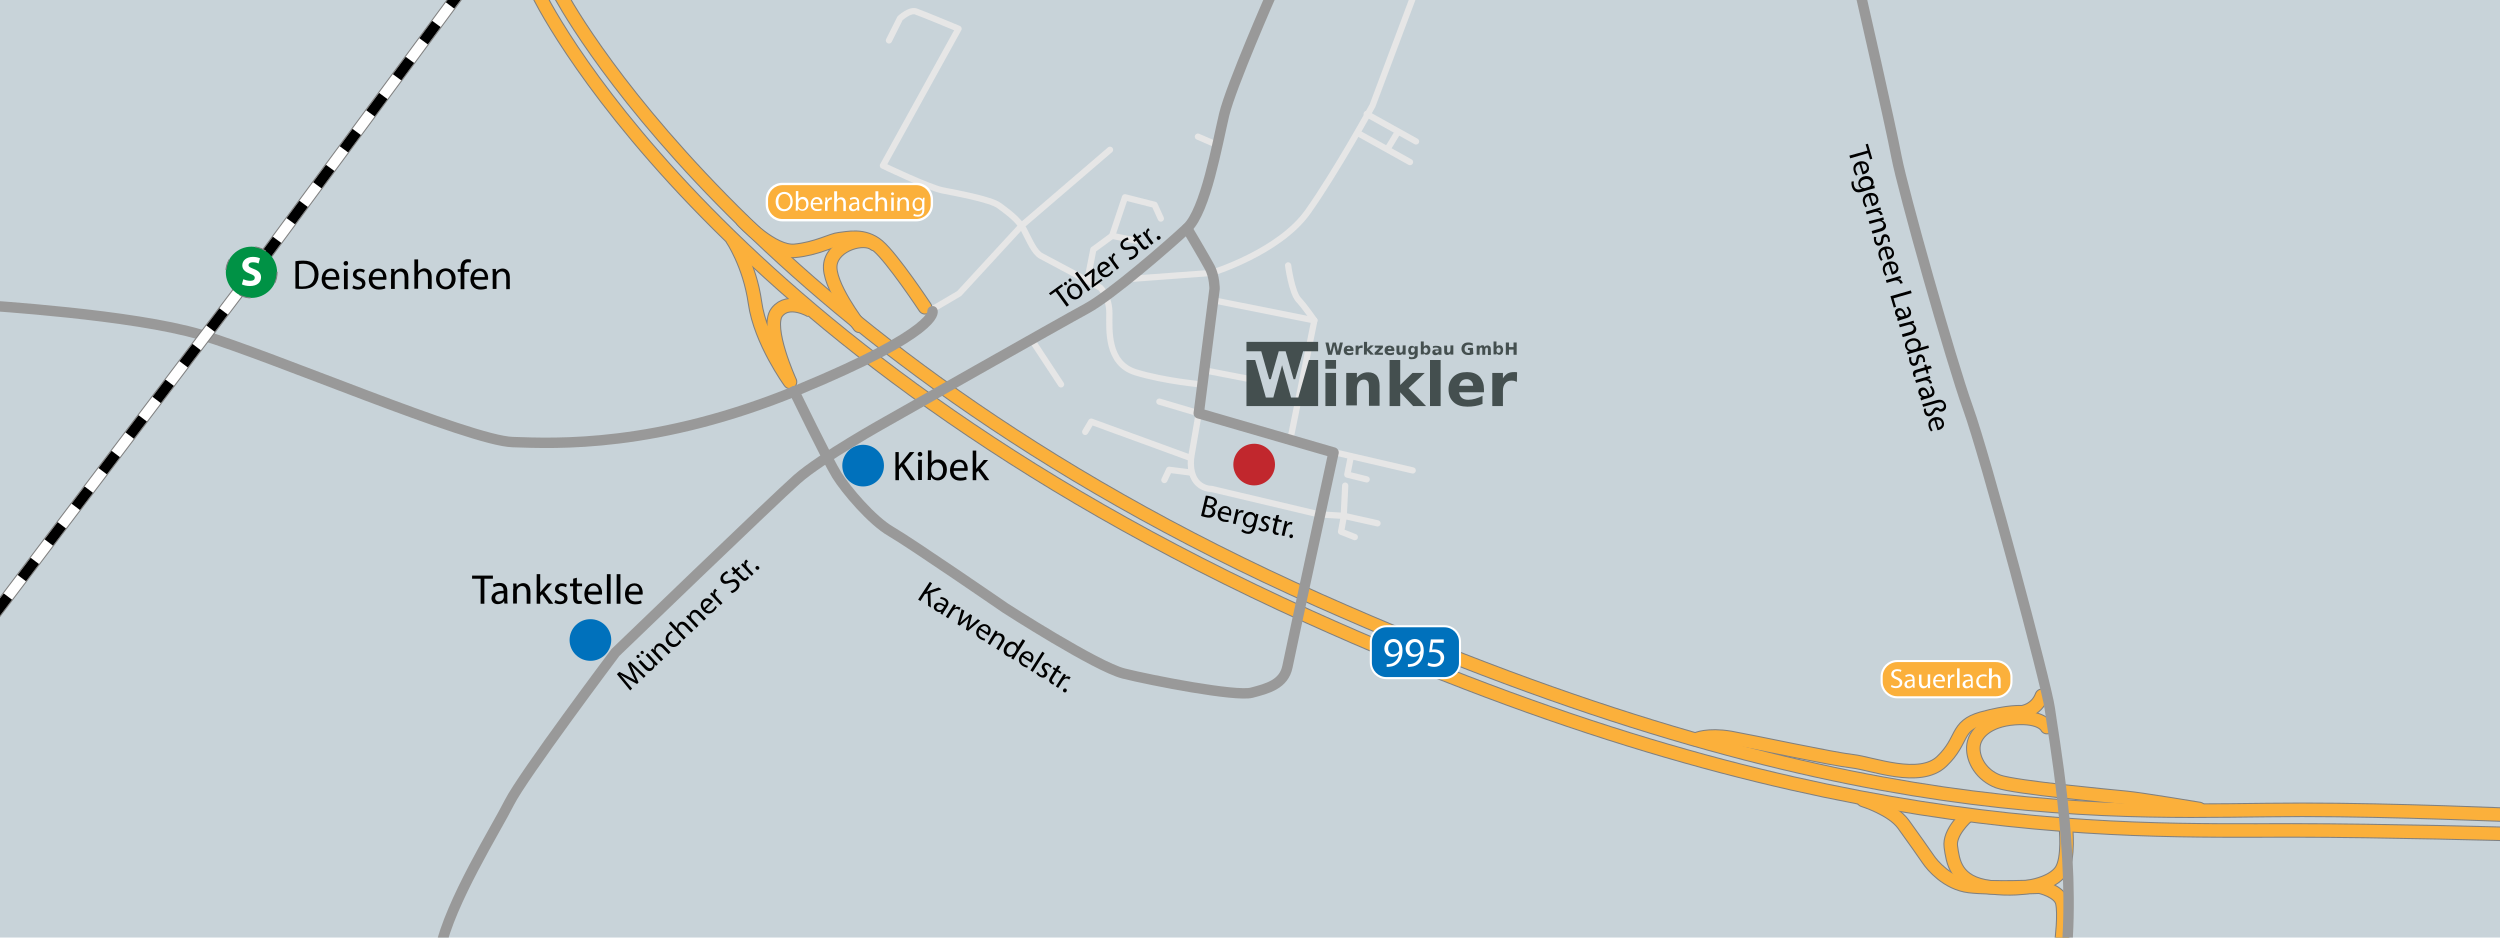 <?xml version="1.0" encoding="utf-8"?>
<!-- Generator: Adobe Illustrator 27.0.0, SVG Export Plug-In . SVG Version: 6.00 Build 0)  -->
<svg version="1.1" id="Ebene_1" xmlns="http://www.w3.org/2000/svg" xmlns:xlink="http://www.w3.org/1999/xlink" x="0px" y="0px"
	 viewBox="0 0 1200 450" style="enable-background:new 0 0 1200 450;" xml:space="preserve">
<style type="text/css">
	.st0{fill:#C8D3D9;}
	.st1{fill:none;stroke:#808080;stroke-width:7;stroke-linecap:round;stroke-miterlimit:10;}
	.st2{fill:none;stroke:#808080;stroke-width:7;stroke-linejoin:round;stroke-miterlimit:10;}
	.st3{fill:none;stroke:#808080;stroke-width:7;stroke-linecap:round;stroke-linejoin:round;stroke-miterlimit:10;}
	.st4{fill:none;stroke:#FBB03B;stroke-width:6;stroke-linecap:round;stroke-miterlimit:10;}
	.st5{fill:none;stroke:#FBB03B;stroke-width:6;stroke-linejoin:round;stroke-miterlimit:10;}
	.st6{fill:none;stroke:#FBB03B;stroke-width:6;stroke-linecap:round;stroke-linejoin:round;stroke-miterlimit:10;}
	.st7{fill:none;stroke:#E6E6E6;stroke-width:3;stroke-linecap:round;stroke-linejoin:round;stroke-miterlimit:10;}
	.st8{fill:none;stroke:#999999;stroke-width:5;stroke-linecap:round;stroke-linejoin:round;stroke-miterlimit:10;}
	.st9{fill:none;stroke:#808080;stroke-width:6;stroke-linecap:round;stroke-linejoin:round;stroke-miterlimit:10;}
	.st10{fill:none;stroke:#FFFFFF;stroke-width:5;stroke-linecap:round;stroke-linejoin:round;stroke-miterlimit:10;}
	.st11{fill:none;stroke:#000000;stroke-width:5;stroke-linecap:square;stroke-linejoin:round;}
	
		.st12{fill:none;stroke:#000000;stroke-width:5;stroke-linecap:square;stroke-linejoin:round;stroke-dasharray:5.363,16.089,5.363,16.089;}
	
		.st13{fill:none;stroke:#000000;stroke-width:5;stroke-linecap:square;stroke-linejoin:round;stroke-dasharray:5.363,16.089,5.363,16.089,5.363,16.089;}
	
		.st14{fill:#009245;stroke:#808080;stroke-width:0.5;stroke-linecap:square;stroke-linejoin:round;stroke-miterlimit:10;stroke-dasharray:5,15,5,15,5,15;}
	.st15{enable-background:new    ;}
	.st16{fill:#FFFFFF;}
	.st17{fill:#0071BC;}
	.st18{fill:#C1272D;}
	.st19{fill:#444F4F;}
	.st20{fill:#0071BC;stroke:#FFFFFF;stroke-miterlimit:10;}
	.st21{fill:#FBB03B;stroke:#FFFFFF;stroke-width:1.137;stroke-miterlimit:10;}
	.st22{fill:#FBB03B;stroke:#FFFFFF;stroke-width:1.008;stroke-miterlimit:10;}
</style>
<g id="Ebene_3">
	<rect class="st0" width="1200" height="450"/>
	<g id="Autobahn">
		<g>
			<path class="st1" d="M268.4-3.6c0,0,87,168.3,364.8,291.8c254.6,113.3,386.6,100.5,471.9,100.5c44.9,0,102.6,2.6,102.6,2.6"/>
			<path class="st1" d="M257.8-4.1c0,0,78.9,168.3,370.4,300.1c239.3,108.2,386.6,102.6,471.9,102.6c44.9,0,106.9,1.8,106.9,1.8"/>
			<path class="st2" d="M389.4,149.2c0,0-10.9-6.6-16.5,0.7s6.3,33.4,6.3,33.4s-14.2-19.5-16.8-38c-2.6-18.5-11.2-31-11.2-31"/>
			<path class="st3" d="M356.4,105.9c0,0,14.5,15.5,25.1,14.5s17.8-5.3,21.5-5.6c3.6-0.3,11.6-2.6,18.5,3.3s22.5,29.4,22.5,29.4"/>
			<path class="st3" d="M412.5,156.4c0,0-15.5-20.1-13.9-29.7s16.2-13.5,21.1-9.6"/>
			<path class="st3" d="M814.2,354.9c0,0,5.3-2.6,16.5-0.7c11.2,2,49.2,10.2,58.5,11.2c9.2,1,32.4,10.2,42.9,0
				c10.6-10.2,6.3-16.8,19.2-20.5c12.9-3.6,19.2-3,19.2-3s6.9-0.7,9.6-7.9"/>
			<path class="st3" d="M1055.6,388.3c0,0-27.7-4.6-34.7-5.3c-6.9-0.7-53.8-5-61.8-7.9c-7.9-3-12.2-10.2-11.9-16.5
				s6.6-12.9,19.8-13.9s15.5,4.3,15.5,4.3"/>
			<path class="st3" d="M894.4,384c0,0,13.9,4.3,19.2,11.6c5.3,7.3,9.9,13.9,11.9,16.8c2,3,9.2,11.6,19.8,12.9s33.7,0.3,33.7,0.3
				s9.6,2,10.9,7.6s-0.3,18.2-0.3,18.2"/>
			<path class="st3" d="M944,391.9c0,0-8.6,7.6-7.6,14.5s2,17.5,19.2,19.5s29.7-2,33.7-7.9s2.3-21.1,2.3-21.1"/>
		</g>
		<g>
			<path class="st4" d="M268.4-3.6c0,0,87,168.3,364.8,291.8c254.6,113.3,386.6,100.5,471.9,100.5c44.9,0,102.6,2.6,102.6,2.6"/>
			<path class="st4" d="M257.8-4.1c0,0,78.9,168.3,370.4,300.1c239.3,108.2,386.6,102.6,471.9,102.6c44.9,0,106.9,1.8,106.9,1.8"/>
			<path class="st5" d="M389.4,149.2c0,0-10.9-6.6-16.5,0.7s6.3,33.4,6.3,33.4s-14.2-19.5-16.8-38c-2.6-18.5-11.2-31-11.2-31"/>
			<path class="st6" d="M356.4,105.9c0,0,14.5,15.5,25.1,14.5s17.8-5.3,21.5-5.6c3.6-0.3,11.6-2.6,18.5,3.3s22.5,29.4,22.5,29.4"/>
			<path class="st6" d="M412.5,156.4c0,0-15.5-20.1-13.9-29.7s16.2-13.5,21.1-9.6"/>
			<path class="st6" d="M814.2,354.9c0,0,5.3-2.6,16.5-0.7c11.2,2,49.2,10.2,58.5,11.2c9.2,1,32.4,10.2,42.9,0
				c10.6-10.2,6.3-16.8,19.2-20.5c12.9-3.6,19.2-3,19.2-3s6.9-0.7,9.6-7.9"/>
			<path class="st6" d="M1055.6,388.3c0,0-27.7-4.6-34.7-5.3c-6.9-0.7-53.8-5-61.8-7.9c-7.9-3-12.2-10.2-11.9-16.5
				s6.6-12.9,19.8-13.9s15.5,4.3,15.5,4.3"/>
			<path class="st6" d="M894.4,384c0,0,13.9,4.3,19.2,11.6c5.3,7.3,9.9,13.9,11.9,16.8c2,3,9.2,11.6,19.8,12.9s33.7,0.3,33.7,0.3
				s9.6,2,10.9,7.6s-0.3,18.2-0.3,18.2"/>
			<path class="st6" d="M944,391.9c0,0-8.6,7.6-7.6,14.5s2,17.5,19.2,19.5s29.7-2,33.7-7.9s2.3-21.1,2.3-21.1"/>
		</g>
	</g>
	<g id="Strasse_2">
		<polyline class="st7" points="520.9,207.3 523.8,202.4 571.7,219.9 575.4,198.4 556.5,192.8 		"/>
		<polyline class="st7" points="532.8,71.9 490.5,108.2 460.4,140.9 448.5,147.9 		"/>
		<line class="st7" x1="601.1" y1="182.2" x2="577.4" y2="177.6"/>
		<path class="st7" d="M426.7,19.4L432,8.8c0,0,4.6-4.3,7.6-3.3s20.5,8.3,20.5,8.3l-36.3,65.7c0,0,22.1,10.6,28.7,11.9
			s23.1,4.3,27.1,7.3s9.2,6.6,11.9,11.6c2.6,5,5,10.9,8.3,12.6s28.4,15.2,28.4,15.2s4.3,4.3,4.3,12.2s-1.3,24.1,12.6,28.4
			c13.9,4.3,32.4,5.9,32.4,5.9"/>
		<polyline class="st7" points="619.3,211.3 630.9,153.8 581.3,143.9 		"/>
		<path class="st7" d="M541,134l40.6-3c0,0,32.4-9.9,46.2-29.4s31-50.9,31-50.9l20.8-55.5"/>
		<path class="st7" d="M618.3,127.4c0,0,1.7,12.9,5,16.5c3.3,3.6,7.6,9.9,7.6,9.9"/>
		<polyline class="st7" points="558.9,230.4 561.2,225.5 571.4,226.8 		"/>
		<line class="st7" x1="495.4" y1="163.4" x2="509.3" y2="184.5"/>
		<polyline class="st7" points="521.9,134.6 524.8,119.8 533.8,113.2 540,94.7 554.2,98.3 557.2,104.9 		"/>
		<line class="st7" x1="545.3" y1="115.5" x2="533.8" y2="113.2"/>
		<line class="st7" x1="656" y1="54.7" x2="679.7" y2="67.9"/>
		<line class="st7" x1="676.8" y1="77.8" x2="652" y2="64"/>
		<line class="st7" x1="670.8" y1="63.6" x2="666.2" y2="71.2"/>
		<line class="st7" x1="575" y1="65.6" x2="584.3" y2="69.6"/>
		<line class="st7" x1="678.1" y1="225.8" x2="638.5" y2="216.6"/>
		<polyline class="st7" points="656,230.1 646.7,227.8 648.4,219.2 		"/>
		<polyline class="st7" points="661.2,251.2 645.1,247.6 643.7,255.2 650.3,257.8 		"/>
		<path class="st7" d="M645.7,233.1l-0.7,14.5l-11.9-0.7l-51.5-12.2c0,0-11.2,0.3-9.9-14.9"/>
	</g>
	<g id="Strasse_1">
		<path class="st8" d="M611-4.4c0,0-20.1,45.6-23.4,59.4c-3.3,13.9-8.9,46.2-17.8,54.5s-36.7,32.4-48.2,38.6s-96.1,54.2-96.1,54.2
			s-31.4,17.5-42.9,27.7s-87.2,83.2-87.2,83.2s-44.6,59.4-50.9,72c-6.3,12.6-28.4,47.6-33.4,71"/>
		<path class="st8" d="M892.8-4.1c0,0,14.5,63.4,17.5,79.3s26.1,97.8,34.3,120.6c8.3,22.8,38,133.8,39.3,144.3s12.6,70.7,7.9,118.6"
			/>
		<path class="st8" d="M-7.2,146.5c1.3,0.3,70.3,4.3,103.7,14.2s129.1,50.9,149.6,51.5c20.5,0.7,69,3,137.1-25.1
			s64.4-37.7,64.4-37.7"/>
		<path class="st8" d="M381.2,187.8c0,0,16.2,33.4,20.5,40.3s16.8,21.8,26.1,27.1c9.2,5.3,54.8,36.7,54.8,36.7s43.6,28.1,56.8,31.4
			s53.8,11.2,61.4,9.2c7.6-2,15.5-4,17.2-12.6s22.1-102.7,22.1-102.7l-64.7-18.8l7.6-59.8c0,0,0-5.9-2.3-10.2s-10.9-18.8-10.9-18.8"
			/>
	</g>
	<g id="Bahn_00000097461486887513750250000017363448808873217948_">
		<polyline id="Bahn_00000006666593619802146690000007681005629847827130_" class="st9" points="219,-1.4 118.6,134.6 -12.2,307.4 
					"/>
		<polyline id="Bahn_00000160873675368280047960000013353601598494368436_" class="st10" points="219,-1.4 118.6,134.6 -12.2,307.4 
					"/>
		<g id="Bahn">
			<g>
				<line class="st11" x1="219" y1="-1.4" x2="217.5" y2="0.6"/>
				<line class="st12" x1="208" y1="13.5" x2="187.3" y2="41.6"/>
				<polyline class="st13" points="182.5,48.1 118.6,134.6 -5.8,299 				"/>
				<line class="st11" x1="-10.7" y1="305.4" x2="-12.2" y2="307.4"/>
			</g>
		</g>
		<g>
			<circle class="st14" cx="120.7" cy="130.7" r="12.3"/>
			<g class="st15">
				<path class="st16" d="M116.8,134c0.8,0.4,2.1,0.8,3.4,0.8c1.4,0,2.1-0.6,2.1-1.5c0-0.8-0.6-1.3-2.3-1.9c-2.2-0.8-3.7-2-3.7-4
					c0-2.3,1.9-4.1,5.1-4.1c1.5,0,2.6,0.3,3.4,0.7l-0.7,2.5c-0.5-0.3-1.5-0.6-2.8-0.6s-2,0.6-2,1.3c0,0.9,0.8,1.2,2.5,1.9
					c2.4,0.9,3.5,2.1,3.5,4c0,2.3-1.7,4.2-5.4,4.2c-1.5,0-3.1-0.4-3.8-0.8L116.8,134z"/>
			</g>
		</g>
	</g>
</g>
<g id="Ebene_4">
	<g class="st15">
		<path d="M230.7,277.8h-4.1v-1.5h10v1.5h-4.1v12h-1.8V277.8z"/>
		<path d="M242.1,289.8l-0.1-1.2h-0.1c-0.5,0.8-1.6,1.4-3,1.4c-2,0-3-1.4-3-2.8c0-2.3,2.1-3.6,5.8-3.6v-0.2c0-0.8-0.2-2.2-2.2-2.2
			c-0.9,0-1.8,0.3-2.5,0.7l-0.4-1.2c0.8-0.5,2-0.9,3.2-0.9c3,0,3.7,2,3.7,4v3.6c0,0.8,0,1.7,0.2,2.3H242.1z M241.8,284.8
			c-1.9,0-4.1,0.3-4.1,2.2c0,1.1,0.8,1.7,1.7,1.7c1.3,0,2.1-0.8,2.3-1.6c0.1-0.2,0.1-0.4,0.1-0.6V284.8z"/>
		<path d="M246.4,282.7c0-1,0-1.8-0.1-2.6h1.6l0.1,1.6h0c0.5-0.9,1.6-1.8,3.2-1.8c1.3,0,3.4,0.8,3.4,4.1v5.8h-1.8v-5.6
			c0-1.6-0.6-2.9-2.2-2.9c-1.2,0-2.1,0.8-2.4,1.8c-0.1,0.2-0.1,0.5-0.1,0.8v5.8h-1.8V282.7z"/>
		<path d="M259.2,284.5L259.2,284.5c0.3-0.3,0.6-0.8,0.9-1.1l2.8-3.3h2.1l-3.7,4l4.3,5.7h-2.1l-3.3-4.6l-0.9,1v3.6h-1.7v-14.2h1.7
			V284.5z"/>
		<path d="M266.6,288c0.5,0.3,1.4,0.7,2.3,0.7c1.3,0,1.9-0.6,1.9-1.4c0-0.8-0.5-1.3-1.8-1.8c-1.7-0.6-2.6-1.6-2.6-2.7
			c0-1.6,1.3-2.8,3.3-2.8c1,0,1.8,0.3,2.4,0.6l-0.4,1.3c-0.4-0.2-1.1-0.6-2-0.6c-1,0-1.6,0.6-1.6,1.3c0,0.8,0.6,1.2,1.8,1.6
			c1.7,0.6,2.5,1.5,2.5,2.9c0,1.7-1.3,2.9-3.6,2.9c-1.1,0-2-0.3-2.7-0.7L266.6,288z"/>
		<path d="M276.9,277.3v2.8h2.5v1.3h-2.5v5.2c0,1.2,0.3,1.9,1.3,1.9c0.5,0,0.8-0.1,1-0.1l0.1,1.3c-0.3,0.1-0.9,0.2-1.6,0.2
			c-0.8,0-1.5-0.3-1.9-0.7c-0.5-0.5-0.7-1.4-0.7-2.5v-5.3h-1.5v-1.3h1.5v-2.3L276.9,277.3z"/>
		<path d="M282.2,285.3c0,2.4,1.6,3.4,3.3,3.4c1.3,0,2-0.2,2.7-0.5l0.3,1.3c-0.6,0.3-1.7,0.6-3.2,0.6c-3,0-4.8-2-4.8-4.9
			c0-2.9,1.7-5.2,4.5-5.2c3.2,0,4,2.8,4,4.6c0,0.4,0,0.6-0.1,0.8H282.2z M287.4,284c0-1.1-0.5-2.9-2.4-2.9c-1.8,0-2.6,1.6-2.7,2.9
			H287.4z"/>
		<path d="M291.3,275.6h1.8v14.2h-1.8V275.6z"/>
		<path d="M296,275.6h1.8v14.2H296V275.6z"/>
		<path d="M301.7,285.3c0,2.4,1.6,3.4,3.3,3.4c1.3,0,2-0.2,2.7-0.5l0.3,1.3c-0.6,0.3-1.7,0.6-3.2,0.6c-3,0-4.8-2-4.8-4.9
			c0-2.9,1.7-5.2,4.5-5.2c3.2,0,4,2.8,4,4.6c0,0.4,0,0.6-0.1,0.8H301.7z M306.9,284c0-1.1-0.5-2.9-2.4-2.9c-1.8,0-2.6,1.6-2.7,2.9
			H306.9z"/>
	</g>
	<circle class="st17" cx="283.4" cy="307.2" r="10"/>
	<circle class="st17" cx="414.3" cy="223.5" r="10"/>
	<circle class="st18" cx="602" cy="223" r="10"/>
	<g class="st15">
		<path d="M429.7,217h1.7v6.5h0.1c0.4-0.5,0.7-1,1.1-1.4l4.1-5.1h2.2l-4.9,5.7l5.3,7.8h-2.1l-4.4-6.6l-1.3,1.5v5.1h-1.7V217z"/>
		<path d="M442.7,218c0,0.6-0.4,1.1-1.1,1.1c-0.6,0-1.1-0.5-1.1-1.1c0-0.6,0.5-1.1,1.1-1.1C442.2,216.9,442.7,217.4,442.7,218z
			 M440.7,230.4v-9.7h1.8v9.7H440.7z"/>
		<path d="M445.3,230.4c0-0.7,0.1-1.6,0.1-2.5v-11.7h1.7v6.1h0c0.6-1.1,1.7-1.8,3.3-1.8c2.4,0,4.1,2,4.1,4.9c0,3.5-2.2,5.2-4.3,5.2
			c-1.4,0-2.5-0.5-3.2-1.8h-0.1l-0.1,1.6H445.3z M447.1,226.6c0,0.2,0,0.4,0.1,0.6c0.3,1.2,1.4,2.1,2.6,2.1c1.8,0,2.9-1.5,2.9-3.7
			c0-1.9-1-3.6-2.9-3.6c-1.2,0-2.3,0.8-2.7,2.2c0,0.2-0.1,0.4-0.1,0.7V226.6z"/>
		<path d="M457.7,225.9c0,2.4,1.6,3.4,3.3,3.4c1.3,0,2-0.2,2.7-0.5l0.3,1.3c-0.6,0.3-1.7,0.6-3.2,0.6c-3,0-4.8-2-4.8-4.9
			c0-2.9,1.7-5.2,4.5-5.2c3.2,0,4,2.8,4,4.6c0,0.4,0,0.6-0.1,0.8H457.7z M462.9,224.7c0-1.1-0.5-2.9-2.4-2.9c-1.8,0-2.6,1.6-2.7,2.9
			H462.9z"/>
		<path d="M468.5,225.2L468.5,225.2c0.3-0.3,0.6-0.8,0.9-1.1l2.8-3.3h2.1l-3.7,4l4.3,5.7h-2.1l-3.3-4.6l-0.9,1v3.6h-1.7v-14.2h1.7
			V225.2z"/>
	</g>
	<g class="st15">
		<path d="M141.8,125.4c1.1-0.2,2.3-0.3,3.7-0.3c2.5,0,4.3,0.6,5.5,1.7c1.2,1.1,1.9,2.7,1.9,4.8c0,2.2-0.7,4-1.9,5.2
			c-1.3,1.3-3.3,1.9-6,1.9c-1.2,0-2.3-0.1-3.2-0.2V125.4z M143.5,137.4c0.4,0.1,1.1,0.1,1.8,0.1c3.7,0,5.7-2.1,5.7-5.7
			c0-3.2-1.8-5.2-5.5-5.2c-0.9,0-1.6,0.1-2,0.2V137.4z"/>
		<path d="M156.1,134.2c0,2.4,1.6,3.4,3.3,3.4c1.3,0,2-0.2,2.7-0.5l0.3,1.3c-0.6,0.3-1.7,0.6-3.2,0.6c-3,0-4.8-2-4.8-4.9
			c0-2.9,1.7-5.2,4.5-5.2c3.2,0,4,2.8,4,4.6c0,0.4,0,0.6-0.1,0.8H156.1z M161.3,133c0-1.1-0.5-2.9-2.4-2.9c-1.8,0-2.6,1.6-2.7,2.9
			H161.3z"/>
		<path d="M167.1,126.4c0,0.6-0.4,1.1-1.1,1.1c-0.6,0-1.1-0.5-1.1-1.1c0-0.6,0.5-1.1,1.1-1.1C166.7,125.2,167.1,125.7,167.1,126.4z
			 M165.1,138.8v-9.7h1.8v9.7H165.1z"/>
		<path d="M169.6,137c0.5,0.3,1.4,0.7,2.3,0.7c1.3,0,1.9-0.6,1.9-1.4c0-0.8-0.5-1.3-1.8-1.8c-1.7-0.6-2.6-1.6-2.6-2.7
			c0-1.6,1.3-2.8,3.3-2.8c1,0,1.8,0.3,2.4,0.6l-0.4,1.3c-0.4-0.2-1.1-0.6-2-0.6c-1,0-1.6,0.6-1.6,1.3c0,0.8,0.6,1.2,1.8,1.6
			c1.7,0.6,2.5,1.5,2.5,2.9c0,1.7-1.3,2.9-3.6,2.9c-1.1,0-2-0.3-2.7-0.7L169.6,137z"/>
		<path d="M178.7,134.2c0,2.4,1.6,3.4,3.3,3.4c1.3,0,2-0.2,2.7-0.5l0.3,1.3c-0.6,0.3-1.7,0.6-3.2,0.6c-3,0-4.8-2-4.8-4.9
			c0-2.9,1.7-5.2,4.5-5.2c3.2,0,4,2.8,4,4.6c0,0.4,0,0.6-0.1,0.8H178.7z M183.9,133c0-1.1-0.5-2.9-2.4-2.9c-1.8,0-2.6,1.6-2.7,2.9
			H183.9z"/>
		<path d="M187.8,131.7c0-1,0-1.8-0.1-2.6h1.6l0.1,1.6h0c0.5-0.9,1.6-1.8,3.2-1.8c1.3,0,3.4,0.8,3.4,4.1v5.8h-1.8v-5.6
			c0-1.6-0.6-2.9-2.2-2.9c-1.2,0-2.1,0.8-2.4,1.8c-0.1,0.2-0.1,0.5-0.1,0.8v5.8h-1.8V131.7z"/>
		<path d="M198.9,124.5h1.8v6h0c0.3-0.5,0.7-0.9,1.3-1.2c0.5-0.3,1.1-0.5,1.8-0.5c1.3,0,3.4,0.8,3.4,4.1v5.8h-1.8v-5.6
			c0-1.6-0.6-2.9-2.2-2.9c-1.1,0-2,0.8-2.4,1.8c-0.1,0.2-0.1,0.5-0.1,0.8v5.8h-1.8V124.5z"/>
		<path d="M218.7,133.8c0,3.6-2.5,5.1-4.8,5.1c-2.6,0-4.6-1.9-4.6-5c0-3.2,2.1-5.1,4.8-5.1C216.8,128.9,218.7,130.9,218.7,133.8z
			 M211,133.9c0,2.1,1.2,3.7,2.9,3.7c1.7,0,2.9-1.6,2.9-3.8c0-1.6-0.8-3.7-2.9-3.7C211.9,130.2,211,132.1,211,133.9z"/>
		<path d="M221.1,138.8v-8.3h-1.4v-1.3h1.4v-0.5c0-1.4,0.3-2.6,1.1-3.4c0.7-0.6,1.5-0.9,2.4-0.9c0.6,0,1.2,0.1,1.5,0.3l-0.2,1.4
			c-0.3-0.1-0.6-0.2-1.1-0.2c-1.5,0-1.9,1.3-1.9,2.8v0.5h2.3v1.3h-2.3v8.3H221.1z"/>
		<path d="M227.5,134.2c0,2.4,1.6,3.4,3.3,3.4c1.3,0,2-0.2,2.7-0.5l0.3,1.3c-0.6,0.3-1.7,0.6-3.2,0.6c-3,0-4.8-2-4.8-4.9
			c0-2.9,1.7-5.2,4.5-5.2c3.2,0,4,2.8,4,4.6c0,0.4,0,0.6-0.1,0.8H227.5z M232.7,133c0-1.1-0.5-2.9-2.4-2.9c-1.8,0-2.6,1.6-2.7,2.9
			H232.7z"/>
		<path d="M236.5,131.7c0-1,0-1.8-0.1-2.6h1.6l0.1,1.6h0c0.5-0.9,1.6-1.8,3.2-1.8c1.3,0,3.4,0.8,3.4,4.1v5.8H243v-5.6
			c0-1.6-0.6-2.9-2.2-2.9c-1.2,0-2.1,0.8-2.4,1.8c-0.1,0.2-0.1,0.5-0.1,0.8v5.8h-1.8V131.7z"/>
	</g>
	<g>
		<path class="st19" d="M636.2,164.4h1.5l1,4.3l1-4.3h1.5l1,4.3l1-4.3h1.4l-1.4,5.9h-1.8l-1-4.5l-1.1,4.5h-1.8L636.2,164.4z"/>
		<path class="st19" d="M649.7,168.1v0.4h-3.3c0,0.3,0.2,0.6,0.3,0.7c0.2,0.2,0.5,0.3,0.9,0.3c0.3,0,0.6,0,0.9-0.1
			c0.3-0.1,0.6-0.2,1-0.4v1.1c-0.3,0.1-0.6,0.2-1,0.3c-0.3,0-0.6,0.1-1,0.1c-0.8,0-1.4-0.2-1.9-0.6c-0.4-0.4-0.6-1-0.6-1.7
			s0.2-1.3,0.6-1.7c0.4-0.4,1-0.6,1.8-0.6c0.7,0,1.3,0.2,1.7,0.6C649.5,166.8,649.7,167.3,649.7,168.1z M648.2,167.6
			c0-0.3-0.1-0.5-0.2-0.6c-0.2-0.2-0.3-0.3-0.6-0.3s-0.5,0.1-0.6,0.2c-0.2,0.2-0.3,0.4-0.3,0.6L648.2,167.6L648.2,167.6z"/>
		<path class="st19" d="M654,167.1c-0.1,0-0.3-0.1-0.4-0.1c-0.1,0-0.3,0-0.4,0c-0.3,0-0.6,0.1-0.8,0.3s-0.3,0.6-0.3,1v2h-1.4v-4.4
			h1.4v0.7c0.2-0.3,0.4-0.5,0.6-0.6c0.2-0.1,0.5-0.2,0.9-0.2c0,0,0.1,0,0.2,0c0,0,0.1,0,0.3,0L654,167.1z"/>
		<path class="st19" d="M654.8,164.1h1.4v3.3l1.6-1.6h1.6l-2.2,2l2.3,2.4h-1.7l-1.7-1.9v1.9h-1.4v-6.1H654.8z"/>
		<path class="st19" d="M659.9,165.9h3.9v1l-2.3,2.4h2.3v1h-4v-1l2.3-2.4h-2.2V165.9L659.9,165.9z"/>
		<path class="st19" d="M669.3,168.1v0.4H666c0,0.3,0.2,0.6,0.3,0.7c0.2,0.2,0.5,0.3,0.9,0.3c0.3,0,0.6,0,0.9-0.1s0.6-0.2,1-0.4v1.1
			c-0.3,0.1-0.6,0.2-1,0.3c-0.3,0-0.6,0.1-1,0.1c-0.8,0-1.4-0.2-1.9-0.6c-0.4-0.4-0.6-1-0.6-1.7s0.2-1.3,0.6-1.7
			c0.4-0.4,1-0.6,1.8-0.6c0.7,0,1.3,0.2,1.7,0.6S669.3,167.3,669.3,168.1z M667.9,167.6c0-0.3-0.1-0.5-0.2-0.6
			c-0.2-0.2-0.3-0.3-0.6-0.3s-0.5,0.1-0.6,0.2c-0.2,0.2-0.3,0.4-0.3,0.6L667.9,167.6L667.9,167.6L667.9,167.6z"/>
		<path class="st19" d="M670.3,168.6v-2.7h1.4v0.4c0,0.3,0,0.5,0,0.9c0,0.3,0,0.6,0,0.7c0,0.3,0,0.6,0,0.8s0,0.3,0.1,0.3
			c0,0.1,0.1,0.2,0.2,0.2c0.1,0,0.2,0.1,0.3,0.1c0.3,0,0.5-0.1,0.7-0.3s0.3-0.6,0.3-1v-2.2h1.4v4.4h-1.4v-0.6
			c-0.2,0.3-0.4,0.4-0.7,0.6c-0.3,0.1-0.5,0.2-0.8,0.2c-0.5,0-0.9-0.2-1.2-0.5C670.4,169.6,670.3,169.2,670.3,168.6z"/>
		<path class="st19" d="M679.1,169.6c-0.2,0.3-0.4,0.4-0.6,0.6c-0.2,0.1-0.5,0.2-0.8,0.2c-0.6,0-1-0.2-1.3-0.6s-0.5-1-0.5-1.6
			s0.2-1.2,0.5-1.6c0.3-0.4,0.8-0.6,1.3-0.6c0.3,0,0.6,0,0.8,0.2c0.2,0.1,0.4,0.3,0.6,0.6v-0.6h1.4v4c0,0.7-0.2,1.3-0.7,1.6
			c-0.4,0.4-1.1,0.6-1.9,0.6c-0.3,0-0.6,0-0.8,0c-0.3,0-0.5-0.1-0.8-0.2v-1.1c0.3,0.1,0.5,0.3,0.7,0.3c0.2,0.1,0.5,0.1,0.7,0.1
			c0.5,0,0.8-0.1,1-0.3s0.3-0.5,0.3-1L679.1,169.6L679.1,169.6z M678.2,166.8c-0.3,0-0.5,0.1-0.7,0.3s-0.3,0.5-0.3,0.9
			s0.1,0.7,0.2,0.9c0.2,0.2,0.4,0.3,0.7,0.3s0.5-0.1,0.7-0.3s0.3-0.5,0.3-0.9s-0.1-0.7-0.3-0.9C678.8,166.9,678.5,166.8,678.2,166.8
			z"/>
		<path class="st19" d="M683.4,166.5c0.2-0.3,0.4-0.4,0.6-0.6c0.2-0.1,0.5-0.2,0.8-0.2c0.6,0,1,0.2,1.3,0.6s0.5,1,0.5,1.7
			s-0.2,1.3-0.5,1.7s-0.8,0.6-1.3,0.6c-0.3,0-0.6,0-0.8-0.2c-0.2-0.1-0.4-0.3-0.6-0.6v0.6H682v-6.2h1.4V166.5z M684.3,169.4
			c0.3,0,0.5-0.1,0.7-0.3s0.3-0.6,0.3-1s-0.1-0.7-0.3-1c-0.2-0.2-0.4-0.3-0.7-0.3s-0.5,0.1-0.7,0.3s-0.3,0.6-0.3,1s0.1,0.7,0.3,1
			S684,169.4,684.3,169.4z"/>
		<path class="st19" d="M691.9,167.8v2.5h-1.4v-0.6c-0.2,0.3-0.4,0.5-0.6,0.6c-0.2,0.1-0.5,0.2-0.9,0.2c-0.5,0-0.8-0.1-1.1-0.4
			c-0.3-0.3-0.4-0.6-0.4-1c0-0.5,0.2-0.9,0.5-1.1c0.3-0.3,0.9-0.3,1.7-0.3h0.8v-0.2c0-0.2-0.1-0.4-0.3-0.5s-0.4-0.2-0.8-0.2
			c-0.3,0-0.6,0-0.9,0.1c-0.3,0-0.5,0.1-0.7,0.3v-1c0.3-0.1,0.6-0.1,0.9-0.2c0.3,0,0.6,0,0.9,0c0.8,0,1.4,0.2,1.7,0.5
			C691.7,166.5,691.9,167,691.9,167.8z M689.7,168.3c-0.3,0-0.5,0-0.6,0.1s-0.2,0.3-0.2,0.4c0,0.2,0,0.3,0.2,0.4
			c0.1,0.1,0.3,0.2,0.5,0.2c0.3,0,0.5-0.1,0.7-0.3s0.3-0.4,0.3-0.7v-0.1L689.7,168.3L689.7,168.3z"/>
		<path class="st19" d="M693.2,168.6v-2.7h1.4v0.4c0,0.3,0,0.5,0,0.9c0,0.3,0,0.6,0,0.7c0,0.3,0,0.6,0,0.8s0,0.3,0.1,0.3
			c0,0.1,0.1,0.2,0.2,0.2c0.1,0,0.2,0.1,0.3,0.1c0.3,0,0.5-0.1,0.7-0.3s0.3-0.6,0.3-1v-2.2h1.4v4.4h-1.4v-0.6
			c-0.2,0.3-0.4,0.4-0.7,0.6c-0.3,0.1-0.5,0.2-0.8,0.2c-0.5,0-0.9-0.2-1.2-0.5C693.3,169.6,693.2,169.2,693.2,168.6z"/>
		<path class="st19" d="M707.2,169.9c-0.4,0.2-0.8,0.3-1.2,0.4c-0.4,0.1-0.8,0.1-1.3,0.1c-1,0-1.8-0.3-2.3-0.8
			c-0.6-0.6-0.9-1.3-0.9-2.2s0.3-1.7,0.9-2.2c0.6-0.6,1.4-0.8,2.4-0.8c0.4,0,0.8,0,1.1,0.1s0.7,0.2,1,0.3v1.2
			c-0.3-0.2-0.6-0.3-1-0.4s-0.6-0.1-1-0.1c-0.6,0-1.1,0.2-1.4,0.5c-0.3,0.3-0.5,0.8-0.5,1.5c0,0.6,0.2,1.1,0.5,1.4
			c0.3,0.3,0.8,0.5,1.3,0.5c0.2,0,0.3,0,0.4,0c0.1,0,0.3,0,0.3-0.1V168h-0.9v-1h2.4L707.2,169.9L707.2,169.9z"/>
		<path class="st19" d="M712.6,166.6c0.2-0.3,0.4-0.5,0.6-0.6c0.3-0.1,0.5-0.2,0.8-0.2c0.5,0,0.9,0.2,1.2,0.5s0.4,0.8,0.4,1.4v2.7
			h-1.4V168v-0.1c0,0,0-0.1,0-0.2c0-0.3,0-0.5-0.1-0.7c-0.1-0.1-0.3-0.2-0.4-0.2c-0.3,0-0.5,0.1-0.6,0.3s-0.2,0.6-0.2,1v2.2h-1.4
			V168c0-0.5,0-0.8-0.1-1c-0.1-0.1-0.2-0.2-0.4-0.2c-0.3,0-0.5,0.1-0.6,0.3s-0.2,0.5-0.2,1v2.2h-1.4v-4.4h1.4v0.6
			c0.2-0.3,0.4-0.4,0.6-0.6c0.2-0.1,0.5-0.2,0.7-0.2c0.3,0,0.6,0.1,0.8,0.2C712.3,166.1,712.5,166.4,712.6,166.6z"/>
		<path class="st19" d="M718.3,166.5c0.2-0.3,0.4-0.4,0.6-0.6c0.2-0.1,0.5-0.2,0.8-0.2c0.6,0,1,0.2,1.3,0.6c0.3,0.4,0.5,1,0.5,1.7
			s-0.2,1.3-0.5,1.7s-0.8,0.6-1.3,0.6c-0.3,0-0.6,0-0.8-0.2c-0.2-0.1-0.4-0.3-0.6-0.6v0.6h-1.4v-6.2h1.4V166.5z M719.3,169.4
			c0.3,0,0.5-0.1,0.7-0.3s0.3-0.6,0.3-1s-0.1-0.7-0.3-1c-0.2-0.2-0.4-0.3-0.7-0.3s-0.5,0.1-0.7,0.3s-0.3,0.6-0.3,1s0.1,0.7,0.3,1
			C718.7,169.3,719,169.4,719.3,169.4z"/>
		<path class="st19" d="M722.8,164.4h1.5v2.2h2.2v-2.2h1.5v5.9h-1.5v-2.5h-2.2v2.5h-1.5V164.4z"/>
	</g>
	<g>
		<path class="st19" d="M636.2,172.8h5.1v4.2h-5.1V172.8z M636.2,179h5.1v15.9h-5.1V179z"/>
		<path class="st19" d="M662.2,185.2v9.6h-5.1v-1.6v-5.8c0-1.4,0-2.3-0.1-2.9s-0.2-0.9-0.3-1.2c-0.2-0.3-0.5-0.6-0.8-0.8
			s-0.7-0.3-1.2-0.3c-1.1,0-1.9,0.4-2.5,1.2s-0.9,1.9-0.9,3.4v7.8h-5.1V179h5.1v2.3c0.8-0.9,1.6-1.6,2.5-2s1.8-0.6,2.9-0.6
			c1.9,0,3.2,0.6,4.2,1.7C661.7,181.4,662.2,183.1,662.2,185.2z"/>
		<path class="st19" d="M667,172.8h5.1v12l5.9-5.8h5.9l-7.8,7.3l8.4,8.6h-6.2l-6.2-6.6v6.6H667V172.8z"/>
		<path class="st19" d="M686.4,172.8h5.1v22.1h-5.1V172.8z"/>
		<path class="st19" d="M712.3,186.9v1.4h-11.9c0.1,1.2,0.6,2.1,1.3,2.7s1.8,0.9,3.1,0.9c1.1,0,2.2-0.2,3.3-0.5s2.3-0.8,3.5-1.4v3.9
			c-1.2,0.5-2.4,0.8-3.6,1c-1.2,0.2-2.4,0.3-3.6,0.3c-2.9,0-5.1-0.7-6.7-2.2s-2.4-3.5-2.4-6.1s0.8-4.6,2.4-6.1
			c1.6-1.5,3.7-2.2,6.5-2.2c2.5,0,4.5,0.7,6,2.2C711.6,182.4,712.3,184.4,712.3,186.9z M707.1,185.2c0-1-0.3-1.7-0.9-2.3
			c-0.6-0.6-1.3-0.9-2.2-0.9c-1,0-1.8,0.3-2.4,0.8c-0.6,0.6-1,1.3-1.2,2.4H707.1L707.1,185.2z"/>
		<path class="st19" d="M728.1,183.3c-0.4-0.2-0.9-0.3-1.3-0.5c-0.4-0.1-0.9-0.1-1.3-0.1c-1.3,0-2.3,0.4-3,1.3
			c-0.7,0.8-1.1,2-1.1,3.6v7.3h-5.1V179h5.1v2.6c0.6-1,1.4-1.8,2.2-2.3c0.9-0.5,1.9-0.7,3.1-0.7c0.2,0,0.3,0,0.6,0
			c0.2,0,0.5,0,0.9,0.1L728.1,183.3z"/>
	</g>
	<g>
		<polygon class="st19" points="598.3,164.1 598.3,168.6 605.4,168.6 609.2,182 610,182 613.8,168.6 617.1,168.6 620.9,182 
			621.7,182 625.5,168.6 632.7,168.6 632.7,164.1 		"/>
		<polygon class="st19" points="623.2,190.8 619.7,190.8 615.4,175.3 611.2,190.8 607.6,190.8 602.5,172.8 598.3,172.8 598.3,194.9 
			632.7,194.9 632.7,172.8 628.3,172.8 		"/>
	</g>
	<g>
		<path class="st20" d="M693.3,325.5h-27.8c-4.2,0-7.5-3.4-7.5-7.5v-9.9c0-4.2,3.4-7.5,7.5-7.5h27.8c4.2,0,7.5,3.4,7.5,7.5v9.9
			C700.9,322.1,697.5,325.5,693.3,325.5z"/>
		<g class="st15">
			<path class="st16" d="M665.7,318.8c0.4,0,0.8,0,1.4-0.1c1-0.1,2-0.6,2.7-1.3c0.9-0.8,1.5-1.9,1.7-3.5h-0.1
				c-0.7,0.9-1.8,1.4-3.1,1.4c-2.3,0-3.8-1.8-3.8-4c0-2.5,1.8-4.6,4.4-4.6s4.3,2.2,4.3,5.5c0,2.9-1,4.9-2.2,6.1
				c-1,1-2.4,1.6-3.8,1.7c-0.6,0.1-1.2,0.1-1.6,0.1V318.8z M666.3,311.3c0,1.6,1,2.8,2.5,2.8c1.2,0,2.1-0.6,2.6-1.4
				c0.1-0.2,0.2-0.4,0.2-0.6c0-2.2-0.8-3.9-2.7-3.9C667.4,308.2,666.3,309.5,666.3,311.3z"/>
			<path class="st16" d="M675.9,318.8c0.4,0,0.8,0,1.4-0.1c1-0.1,2-0.6,2.7-1.3c0.9-0.8,1.5-1.9,1.7-3.5h-0.1
				c-0.7,0.9-1.8,1.4-3.1,1.4c-2.3,0-3.8-1.8-3.8-4c0-2.5,1.8-4.6,4.4-4.6s4.3,2.2,4.3,5.5c0,2.9-1,4.9-2.2,6.1
				c-1,1-2.4,1.6-3.8,1.7c-0.6,0.1-1.2,0.1-1.6,0.1V318.8z M676.6,311.3c0,1.6,1,2.8,2.5,2.8c1.2,0,2.1-0.6,2.6-1.4
				c0.1-0.2,0.2-0.4,0.2-0.6c0-2.2-0.8-3.9-2.7-3.9C677.6,308.2,676.6,309.5,676.6,311.3z"/>
			<path class="st16" d="M692.9,308.5h-5l-0.5,3.3c0.3,0,0.6-0.1,1.1-0.1c1,0,2,0.2,2.8,0.7c1,0.6,1.9,1.7,1.9,3.3
				c0,2.5-2,4.4-4.8,4.4c-1.4,0-2.6-0.4-3.2-0.8l0.4-1.3c0.5,0.3,1.6,0.7,2.8,0.7c1.7,0,3.1-1.1,3.1-2.8c0-1.7-1.1-2.9-3.7-2.9
				c-0.7,0-1.3,0.1-1.8,0.1l0.8-6.2h6.2V308.5z"/>
		</g>
	</g>
	<g>
		<path class="st21" d="M439.8,105.7h-64.2c-4.2,0-7.5-3.4-7.5-7.5v-2.4c0-4.2,3.4-7.5,7.5-7.5h64.2c4.2,0,7.5,3.4,7.5,7.5v2.4
			C447.3,102.3,443.9,105.7,439.8,105.7z"/>
		<g class="st15">
			<path class="st16" d="M380.5,96.7c0,3.1-1.9,4.7-4.2,4.7c-2.4,0-4-1.8-4-4.6c0-2.8,1.8-4.7,4.2-4.7
				C378.9,92.1,380.5,94,380.5,96.7z M373.6,96.8c0,1.9,1,3.6,2.9,3.6c1.8,0,2.9-1.7,2.9-3.7c0-1.8-0.9-3.6-2.9-3.6
				C374.5,93.1,373.6,94.8,373.6,96.8z"/>
			<path class="st16" d="M381.9,101.2c0-0.4,0.1-1.1,0.1-1.7v-7.8h1.2v4h0c0.4-0.7,1.2-1.2,2.2-1.2c1.6,0,2.7,1.3,2.7,3.3
				c0,2.3-1.5,3.4-2.9,3.4c-0.9,0-1.7-0.4-2.2-1.2h0l-0.1,1.1H381.9z M383.1,98.7c0,0.1,0,0.3,0.1,0.4c0.2,0.8,0.9,1.4,1.8,1.4
				c1.2,0,2-1,2-2.5c0-1.3-0.7-2.4-1.9-2.4c-0.8,0-1.5,0.5-1.8,1.4c0,0.1-0.1,0.3-0.1,0.5V98.7z"/>
			<path class="st16" d="M390.2,98.2c0,1.6,1,2.2,2.2,2.2c0.8,0,1.3-0.1,1.8-0.3l0.2,0.8c-0.4,0.2-1.1,0.4-2.1,0.4
				c-2,0-3.2-1.3-3.2-3.2c0-1.9,1.1-3.5,3-3.5c2.1,0,2.7,1.8,2.7,3c0,0.2,0,0.4,0,0.5H390.2z M393.6,97.4c0-0.7-0.3-1.9-1.6-1.9
				c-1.2,0-1.7,1.1-1.8,1.9H393.6z"/>
			<path class="st16" d="M396.2,96.8c0-0.8,0-1.4-0.1-2h1l0,1.3h0.1c0.3-0.9,1-1.4,1.8-1.4c0.1,0,0.2,0,0.3,0v1.1
				c-0.1,0-0.2,0-0.4,0c-0.8,0-1.4,0.6-1.6,1.5c0,0.2-0.1,0.3-0.1,0.5v3.4h-1.2V96.8z"/>
			<path class="st16" d="M400.6,91.8h1.2v4h0c0.2-0.3,0.5-0.6,0.8-0.8c0.3-0.2,0.8-0.3,1.2-0.3c0.9,0,2.2,0.5,2.2,2.8v3.8h-1.2v-3.7
				c0-1-0.4-1.9-1.5-1.9c-0.8,0-1.4,0.5-1.6,1.2c-0.1,0.2-0.1,0.3-0.1,0.6v3.9h-1.2V91.8z"/>
			<path class="st16" d="M411.6,101.2l-0.1-0.8h0c-0.4,0.5-1.1,1-2,1c-1.3,0-2-0.9-2-1.8c0-1.6,1.4-2.4,3.9-2.4V97
				c0-0.5-0.1-1.5-1.5-1.5c-0.6,0-1.2,0.2-1.7,0.5l-0.3-0.8c0.5-0.3,1.3-0.6,2.1-0.6c2,0,2.4,1.3,2.4,2.6v2.4c0,0.6,0,1.1,0.1,1.5
				H411.6z M411.4,97.9c-1.3,0-2.7,0.2-2.7,1.5c0,0.8,0.5,1.1,1.1,1.1c0.8,0,1.4-0.5,1.6-1.1c0-0.1,0.1-0.3,0.1-0.4V97.9z"/>
			<path class="st16" d="M419,101c-0.3,0.2-1,0.4-1.8,0.4c-1.9,0-3.2-1.3-3.2-3.3c0-2,1.4-3.4,3.5-3.4c0.7,0,1.3,0.2,1.6,0.3
				l-0.3,0.9c-0.3-0.2-0.7-0.3-1.4-0.3c-1.5,0-2.3,1.1-2.3,2.4c0,1.5,1,2.4,2.2,2.4c0.7,0,1.1-0.2,1.4-0.3L419,101z"/>
			<path class="st16" d="M420.4,91.8h1.2v4h0c0.2-0.3,0.5-0.6,0.8-0.8c0.3-0.2,0.8-0.3,1.2-0.3c0.9,0,2.2,0.5,2.2,2.8v3.8h-1.2v-3.7
				c0-1-0.4-1.9-1.5-1.9c-0.8,0-1.4,0.5-1.6,1.2c-0.1,0.2-0.1,0.3-0.1,0.6v3.9h-1.2V91.8z"/>
			<path class="st16" d="M429.1,93c0,0.4-0.3,0.7-0.7,0.7c-0.4,0-0.7-0.3-0.7-0.7c0-0.4,0.3-0.7,0.7-0.7
				C428.8,92.3,429.1,92.6,429.1,93z M427.8,101.2v-6.4h1.2v6.4H427.8z"/>
			<path class="st16" d="M430.9,96.5c0-0.7,0-1.2-0.1-1.7h1l0.1,1.1h0c0.3-0.6,1.1-1.2,2.1-1.2c0.9,0,2.3,0.5,2.3,2.7v3.8h-1.2v-3.7
				c0-1-0.4-1.9-1.5-1.9c-0.8,0-1.4,0.5-1.6,1.2c-0.1,0.1-0.1,0.3-0.1,0.5v3.9h-1.2V96.5z"/>
			<path class="st16" d="M443.8,94.8c0,0.5-0.1,1-0.1,1.8v3.7c0,1.5-0.3,2.4-0.9,2.9c-0.6,0.6-1.5,0.8-2.3,0.8
				c-0.8,0-1.6-0.2-2.1-0.5l0.3-0.9c0.4,0.3,1.1,0.5,1.9,0.5c1.2,0,2.1-0.6,2.1-2.2v-0.7h0c-0.4,0.6-1.1,1.1-2,1.1
				c-1.6,0-2.7-1.4-2.7-3.1c0-2.2,1.4-3.4,2.9-3.4c1.1,0,1.7,0.6,2,1.1h0l0.1-1H443.8z M442.6,97.3c0-0.2,0-0.4-0.1-0.5
				c-0.2-0.7-0.8-1.2-1.6-1.2c-1.1,0-1.9,0.9-1.9,2.4c0,1.3,0.6,2.3,1.9,2.3c0.7,0,1.4-0.5,1.6-1.2c0.1-0.2,0.1-0.4,0.1-0.6V97.3z"
				/>
		</g>
	</g>
	<g>
		<path class="st22" d="M958,334.7h-47.3c-4.2,0-7.5-3.4-7.5-7.5v-2.4c0-4.2,3.4-7.5,7.5-7.5H958c4.2,0,7.5,3.4,7.5,7.5v2.4
			C965.5,331.3,962.2,334.7,958,334.7z"/>
		<g class="st15">
			<path class="st16" d="M907.9,328.8c0.5,0.3,1.3,0.6,2.1,0.6c1.2,0,1.9-0.6,1.9-1.5c0-0.8-0.5-1.3-1.7-1.8
				c-1.5-0.5-2.4-1.3-2.4-2.5c0-1.4,1.2-2.4,2.9-2.4c0.9,0,1.6,0.2,2,0.4l-0.3,0.9c-0.3-0.2-0.9-0.4-1.7-0.4c-1.2,0-1.7,0.7-1.7,1.3
				c0,0.8,0.5,1.3,1.8,1.7c1.5,0.6,2.3,1.3,2.3,2.6c0,1.4-1,2.6-3.1,2.6c-0.9,0-1.8-0.3-2.3-0.6L907.9,328.8z"/>
			<path class="st16" d="M918.2,330.2l-0.1-0.8h0c-0.4,0.5-1.1,1-2,1c-1.3,0-2-0.9-2-1.8c0-1.6,1.4-2.4,3.9-2.4V326
				c0-0.5-0.1-1.5-1.5-1.5c-0.6,0-1.2,0.2-1.7,0.5l-0.3-0.8c0.5-0.3,1.3-0.6,2.1-0.6c2,0,2.4,1.3,2.4,2.6v2.4c0,0.6,0,1.1,0.1,1.5
				H918.2z M918,326.9c-1.3,0-2.7,0.2-2.7,1.5c0,0.8,0.5,1.1,1.1,1.1c0.8,0,1.4-0.5,1.6-1.1c0-0.1,0.1-0.3,0.1-0.4V326.9z"/>
			<path class="st16" d="M926.4,328.5c0,0.7,0,1.2,0.1,1.8h-1l-0.1-1.1h0c-0.3,0.5-1,1.2-2.1,1.2c-1,0-2.2-0.6-2.2-2.8v-3.8h1.2v3.6
				c0,1.2,0.4,2,1.4,2c0.8,0,1.3-0.5,1.5-1.1c0.1-0.2,0.1-0.4,0.1-0.6v-4h1.2V328.5z"/>
			<path class="st16" d="M929,327.2c0,1.6,1,2.2,2.2,2.2c0.8,0,1.3-0.1,1.8-0.3l0.2,0.8c-0.4,0.2-1.1,0.4-2.1,0.4
				c-2,0-3.2-1.3-3.2-3.2c0-1.9,1.1-3.5,3-3.5c2.1,0,2.7,1.8,2.7,3c0,0.2,0,0.4,0,0.5H929z M932.4,326.4c0-0.7-0.3-1.9-1.6-1.9
				c-1.2,0-1.7,1.1-1.8,1.9H932.4z"/>
			<path class="st16" d="M935,325.8c0-0.8,0-1.4-0.1-2h1l0,1.3h0.1c0.3-0.9,1-1.4,1.8-1.4c0.1,0,0.2,0,0.3,0v1.1c-0.1,0-0.2,0-0.4,0
				c-0.8,0-1.4,0.6-1.6,1.5c0,0.2-0.1,0.3-0.1,0.5v3.4H935V325.8z"/>
			<path class="st16" d="M939.4,320.8h1.2v9.4h-1.2V320.8z"/>
			<path class="st16" d="M946.1,330.2l-0.1-0.8h0c-0.4,0.5-1.1,1-2,1c-1.3,0-2-0.9-2-1.8c0-1.6,1.4-2.4,3.9-2.4V326
				c0-0.5-0.1-1.5-1.5-1.5c-0.6,0-1.2,0.2-1.7,0.5l-0.3-0.8c0.5-0.3,1.3-0.6,2.1-0.6c2,0,2.4,1.3,2.4,2.6v2.4c0,0.6,0,1.1,0.1,1.5
				H946.1z M946,326.9c-1.3,0-2.7,0.2-2.7,1.5c0,0.8,0.5,1.1,1.1,1.1c0.8,0,1.4-0.5,1.6-1.1c0-0.1,0.1-0.3,0.1-0.4V326.9z"/>
			<path class="st16" d="M953.6,330c-0.3,0.2-1,0.4-1.8,0.4c-1.9,0-3.2-1.3-3.2-3.3c0-2,1.4-3.4,3.5-3.4c0.7,0,1.3,0.2,1.6,0.3
				l-0.3,0.9c-0.3-0.2-0.7-0.3-1.4-0.3c-1.5,0-2.3,1.1-2.3,2.4c0,1.5,1,2.4,2.2,2.4c0.7,0,1.1-0.2,1.4-0.3L953.6,330z"/>
			<path class="st16" d="M954.9,320.8h1.2v4h0c0.2-0.3,0.5-0.6,0.8-0.8c0.3-0.2,0.8-0.3,1.2-0.3c0.9,0,2.2,0.5,2.2,2.8v3.8h-1.2
				v-3.7c0-1-0.4-1.9-1.5-1.9c-0.8,0-1.4,0.5-1.6,1.2c-0.1,0.2-0.1,0.3-0.1,0.6v3.9h-1.2V320.8z"/>
		</g>
	</g>
	<g class="st15">
		<path d="M578.8,237.9c0.6,0,1.5,0.1,2.4,0.4c1.3,0.3,2,0.7,2.5,1.4c0.4,0.5,0.6,1.2,0.4,1.9c-0.2,0.9-1.1,1.6-2.2,1.7l0,0
			c0.9,0.5,1.8,1.5,1.4,3c-0.2,0.8-0.7,1.4-1.3,1.8c-0.8,0.5-2,0.5-3.6,0.1c-0.9-0.2-1.5-0.4-1.9-0.6L578.8,237.9z M578,246.9
			c0.2,0.1,0.6,0.2,1,0.3c1.3,0.3,2.6,0.1,3-1.3c0.3-1.3-0.7-2.2-2.1-2.5l-1-0.3L578,246.9z M579.1,242.2l1.2,0.3
			c1.3,0.3,2.3-0.2,2.5-1.1c0.3-1.2-0.5-1.8-1.8-2.1c-0.6-0.1-0.9-0.2-1.1-0.2L579.1,242.2z"/>
		<path d="M585.9,246.4c-0.4,1.7,0.5,2.7,1.8,3c0.9,0.2,1.5,0.2,2,0.1l0,1c-0.5,0.1-1.3,0.1-2.5-0.1c-2.2-0.5-3.1-2.3-2.6-4.4
			s2.2-3.5,4.2-3c2.3,0.6,2.4,2.7,2.1,4c-0.1,0.3-0.1,0.5-0.2,0.6L585.9,246.4z M589.9,246.4c0.2-0.8,0.2-2.2-1.3-2.5
			c-1.3-0.3-2.2,0.7-2.5,1.6L589.9,246.4z"/>
		<path d="M592.9,246.5c0.2-0.8,0.4-1.5,0.5-2.2l1.1,0.3l-0.3,1.4l0.1,0c0.6-0.9,1.5-1.3,2.3-1.1c0.1,0,0.2,0.1,0.4,0.1l-0.3,1.2
			c-0.1-0.1-0.3-0.1-0.4-0.2c-0.9-0.2-1.7,0.3-2.1,1.2c-0.1,0.2-0.2,0.4-0.2,0.6l-0.9,3.8l-1.3-0.3L592.9,246.5z"/>
		<path d="M604.1,246.9c-0.2,0.5-0.3,1.1-0.5,1.9l-1,4.1c-0.4,1.6-1,2.5-1.8,3c-0.8,0.5-1.9,0.4-2.8,0.2c-0.8-0.2-1.7-0.6-2.2-1.2
			l0.6-0.9c0.4,0.4,1.1,0.8,1.9,1.1c1.3,0.3,2.4-0.1,2.9-1.9l0.2-0.8l0,0c-0.6,0.6-1.4,0.9-2.5,0.6c-1.7-0.4-2.6-2.2-2.2-4.2
			c0.6-2.4,2.5-3.4,4.1-3c1.2,0.3,1.7,1.1,1.9,1.8l0,0l0.3-1L604.1,246.9z M602.1,249.4c0.1-0.2,0.1-0.4,0.1-0.6
			c-0.1-0.8-0.5-1.6-1.5-1.8c-1.2-0.3-2.4,0.5-2.8,2.2c-0.3,1.4,0.1,2.7,1.5,3c0.8,0.2,1.6-0.1,2.1-0.9c0.1-0.2,0.2-0.4,0.3-0.7
			L602.1,249.4z"/>
		<path d="M604.6,253.1c0.3,0.3,0.9,0.8,1.6,0.9c0.9,0.2,1.5-0.1,1.6-0.7c0.2-0.6-0.1-1-1-1.6c-1.2-0.8-1.6-1.6-1.4-2.5
			c0.3-1.1,1.4-1.8,2.9-1.5c0.7,0.2,1.3,0.5,1.6,0.9l-0.5,0.9c-0.2-0.2-0.7-0.6-1.3-0.8c-0.8-0.2-1.3,0.1-1.4,0.7
			c-0.1,0.6,0.2,0.9,1,1.5c1.1,0.8,1.6,1.5,1.3,2.6c-0.3,1.2-1.5,1.9-3.2,1.5c-0.8-0.2-1.4-0.6-1.9-1L604.6,253.1z"/>
		<path d="M614,247.2l-0.5,2l1.8,0.5l-0.2,1l-1.8-0.4l-0.9,3.8c-0.2,0.9-0.1,1.4,0.6,1.6c0.3,0.1,0.6,0.1,0.8,0.1l-0.2,1
			c-0.3,0-0.7,0-1.2-0.1c-0.6-0.1-1-0.5-1.3-0.9c-0.3-0.5-0.2-1.1,0-2l0.9-3.8l-1.1-0.3l0.2-1l1.1,0.3l0.4-1.7L614,247.2z"/>
		<path d="M616.3,252.2c0.2-0.8,0.4-1.5,0.5-2.2l1.1,0.3l-0.3,1.4l0.1,0c0.6-0.9,1.5-1.3,2.3-1.1c0.1,0,0.2,0.1,0.4,0.1l-0.3,1.2
			c-0.1-0.1-0.3-0.1-0.4-0.2c-0.9-0.2-1.7,0.3-2.1,1.2c-0.1,0.2-0.2,0.4-0.2,0.6l-0.9,3.8l-1.3-0.3L616.3,252.2z"/>
		<path d="M618.9,257.2c0.1-0.5,0.6-0.8,1.1-0.7c0.5,0.1,0.8,0.6,0.6,1.1c-0.1,0.5-0.6,0.8-1.1,0.7
			C619.1,258.2,618.8,257.7,618.9,257.2z"/>
	</g>
	<g class="st15">
		<path d="M305.8,322.2c-1-1-2.3-2.1-3.1-3.1l0,0c0.6,1.1,1.1,2.3,1.7,3.7l2.1,4.8l-0.7,0.7l-4.5-2.4c-1.3-0.7-2.5-1.4-3.6-2.1l0,0
			c0.8,0.9,2,2.2,2.9,3.4l2.8,3.3l-0.9,0.9l-6.4-7.8l1.2-1.1l4.6,2.4c1.2,0.6,2.2,1.2,3.1,1.8l0,0c-0.5-0.9-1-2-1.6-3.2l-2.1-4.8
			l1.2-1.1l7.4,6.9l-0.9,0.9L305.8,322.2z"/>
		<path d="M305.7,315.6c-0.3-0.3-0.3-0.8,0-1.1c0.3-0.3,0.8-0.3,1.1,0.1c0.3,0.3,0.3,0.8,0,1.1C306.4,315.9,305.9,315.9,305.7,315.6
			z M314.4,317.4c0.5,0.5,1,1,1.4,1.4l-0.8,0.8l-0.9-0.8l0,0c0.2,0.7,0.1,1.7-0.8,2.6c-0.8,0.8-2.3,1.3-4-0.6l-2.9-3.1l1-0.9
			l2.8,2.9c0.9,1,1.9,1.4,2.8,0.6c0.6-0.6,0.7-1.5,0.4-2.1c-0.1-0.2-0.2-0.4-0.4-0.6l-3.1-3.2l1-0.9L314.4,317.4z M307.7,313.7
			c-0.3-0.3-0.3-0.8,0-1.1c0.3-0.3,0.8-0.3,1.1,0.1c0.3,0.3,0.3,0.8,0,1.1C308.4,314,308,313.9,307.7,313.7z"/>
		<path d="M313.7,313.5c-0.5-0.5-0.9-1-1.4-1.4l0.9-0.8l0.9,0.8l0,0c-0.2-0.7-0.1-1.8,0.8-2.6c0.7-0.7,2.3-1.3,4,0.5l3,3.1l-1,0.9
			l-2.9-3c-0.8-0.8-1.8-1.3-2.7-0.4c-0.6,0.6-0.7,1.5-0.4,2.2c0.1,0.2,0.2,0.3,0.4,0.5l3,3.2l-1,0.9L313.7,313.5z"/>
		<path d="M327,307.8c-0.1,0.4-0.5,1.1-1.2,1.7c-1.6,1.5-3.6,1.4-5.2-0.2c-1.5-1.6-1.5-3.9,0.2-5.5c0.6-0.5,1.2-0.9,1.6-1l0.5,0.9
			c-0.4,0.1-0.8,0.3-1.3,0.8c-1.2,1.1-1,2.7,0,3.8c1.2,1.2,2.7,1.2,3.7,0.2c0.5-0.5,0.8-1,0.9-1.4L327,307.8z"/>
		<path d="M321,299.2l1-0.9l3.1,3.3l0,0c-0.1-0.4-0.1-0.9,0-1.3c0.1-0.4,0.4-0.9,0.7-1.2c0.7-0.7,2.3-1.3,4,0.5l3,3.1l-1,0.9l-2.9-3
			c-0.8-0.8-1.8-1.3-2.7-0.4c-0.6,0.6-0.7,1.5-0.4,2.2c0.1,0.2,0.2,0.3,0.4,0.5l3,3.2l-1,0.9L321,299.2z"/>
		<path d="M330.7,297.4c-0.5-0.5-0.9-1-1.4-1.4l0.9-0.8l0.9,0.8l0,0c-0.2-0.7-0.1-1.8,0.8-2.6c0.7-0.7,2.3-1.3,4,0.5l3,3.1l-1,0.9
			l-2.9-3c-0.8-0.9-1.8-1.3-2.7-0.4c-0.6,0.6-0.7,1.5-0.4,2.2c0.1,0.2,0.2,0.3,0.4,0.5l3,3.2l-1,0.9L330.7,297.4z"/>
		<path d="M338.6,292.5c1.2,1.3,2.6,1,3.5,0.1c0.7-0.6,1-1.2,1.2-1.7l0.8,0.5c-0.2,0.5-0.6,1.2-1.4,2c-1.6,1.5-3.6,1.4-5.1-0.2
			c-1.5-1.6-1.8-3.7-0.2-5.2c1.7-1.6,3.6-0.5,4.5,0.4c0.2,0.2,0.3,0.4,0.4,0.5L338.6,292.5z M340.8,289.2c-0.6-0.6-1.7-1.3-2.8-0.3
			c-1,0.9-0.5,2.2,0,2.9L340.8,289.2z"/>
		<path d="M342.4,286.7c-0.6-0.6-1.1-1.1-1.6-1.6l0.8-0.8l1,1l0,0c-0.4-0.9-0.3-1.9,0.4-2.5c0.1-0.1,0.2-0.2,0.3-0.2l0.9,0.9
			c-0.1,0.1-0.2,0.2-0.4,0.3c-0.7,0.6-0.7,1.6-0.1,2.4c0.1,0.2,0.2,0.3,0.4,0.5l2.7,2.8l-0.9,0.9L342.4,286.7z"/>
		<path d="M350.6,283.7c0.7-0.1,1.5-0.5,2.2-1.1c1-0.9,1.1-2,0.4-2.7c-0.6-0.7-1.4-0.7-2.8-0.2c-1.6,0.7-2.9,0.8-3.9-0.2
			c-1.1-1.1-0.9-2.9,0.5-4.2c0.8-0.7,1.5-1.1,2-1.2l0.5,1c-0.4,0.1-1.1,0.3-1.7,1c-1,0.9-0.8,1.9-0.3,2.4c0.7,0.7,1.4,0.6,2.8,0
			c1.7-0.7,2.9-0.7,3.9,0.4c1.1,1.1,1.2,2.9-0.6,4.5c-0.7,0.7-1.7,1.2-2.3,1.3L350.6,283.7z"/>
		<path d="M351.8,271.9l1.4,1.5l1.4-1.3l0.7,0.7l-1.4,1.3l2.7,2.8c0.6,0.7,1.2,0.8,1.7,0.3c0.2-0.2,0.4-0.4,0.5-0.6l0.7,0.7
			c-0.1,0.3-0.4,0.6-0.7,0.9c-0.4,0.4-0.9,0.6-1.4,0.6c-0.5,0-1.1-0.4-1.7-1L353,275l-0.8,0.8l-0.7-0.7l0.8-0.8l-1.2-1.3
			L351.8,271.9z"/>
		<path d="M357.3,272.7c-0.6-0.6-1.1-1.1-1.6-1.6l0.8-0.8l1,1l0,0c-0.4-0.9-0.3-1.9,0.4-2.5c0.1-0.1,0.2-0.2,0.3-0.2l0.9,0.9
			c-0.1,0.1-0.2,0.2-0.4,0.3c-0.7,0.6-0.7,1.6-0.1,2.4c0.1,0.2,0.2,0.3,0.4,0.5l2.7,2.8l-0.9,0.9L357.3,272.7z"/>
		<path d="M362.9,273.2c-0.4-0.4-0.4-0.9,0-1.3c0.4-0.4,0.9-0.3,1.3,0.1c0.4,0.4,0.4,0.9,0,1.3C363.8,273.6,363.3,273.6,362.9,273.2
			z"/>
	</g>
	<g class="st15">
		<path d="M896.4,72.3l-0.9-3l1.1-0.3l2.1,7.2l-1.1,0.3l-0.9-3l-8.6,2.5l-0.4-1.3L896.4,72.3z"/>
		<path d="M892.5,78.9c-1.7,0.5-2.1,1.8-1.7,3.1c0.3,0.9,0.6,1.4,0.9,1.8l-0.8,0.5c-0.3-0.4-0.8-1.1-1.1-2.2
			c-0.6-2.1,0.4-3.8,2.5-4.5c2.1-0.6,4.1,0.1,4.7,2.2c0.7,2.3-1.2,3.5-2.4,3.8c-0.3,0.1-0.5,0.1-0.6,0.1L892.5,78.9z M894.5,82.3
			c0.8-0.2,2-0.9,1.5-2.4c-0.4-1.3-1.7-1.5-2.6-1.3L894.5,82.3z"/>
		<path d="M899.9,90.3c-0.5,0.1-1.1,0.3-1.9,0.5l-4,1.2c-1.6,0.5-2.7,0.4-3.5-0.1c-0.8-0.5-1.3-1.4-1.6-2.3
			c-0.2-0.8-0.3-1.8-0.1-2.5l1.1,0c-0.2,0.5-0.2,1.3,0.1,2.2c0.4,1.3,1.3,2,3.1,1.5l0.8-0.2l0,0c-0.8-0.2-1.5-0.8-1.8-1.9
			c-0.5-1.7,0.6-3.4,2.5-4c2.4-0.7,4.2,0.5,4.6,2.1c0.4,1.2-0.1,2.1-0.6,2.5l0,0l1.1-0.3L899.9,90.3z M896.7,89.8
			c0.2-0.1,0.4-0.1,0.6-0.2c0.7-0.4,1.1-1.2,0.8-2.2c-0.4-1.2-1.6-1.8-3.2-1.3c-1.4,0.4-2.3,1.4-1.9,2.8c0.2,0.8,0.9,1.3,1.8,1.4
			c0.2,0,0.5,0,0.7-0.1L896.7,89.8z"/>
		<path d="M897,94.1c-1.7,0.5-2.1,1.8-1.7,3.1c0.3,0.9,0.6,1.4,0.9,1.8l-0.8,0.5c-0.3-0.4-0.8-1.1-1.1-2.2c-0.6-2.1,0.4-3.8,2.5-4.5
			c2.1-0.6,4.1,0.1,4.7,2.2c0.7,2.3-1.2,3.5-2.4,3.8c-0.3,0.1-0.5,0.1-0.6,0.1L897,94.1z M899,97.6c0.8-0.2,2-0.9,1.5-2.4
			c-0.4-1.3-1.7-1.5-2.6-1.3L899,97.6z"/>
		<path d="M900.4,100.2c0.8-0.2,1.5-0.5,2.2-0.7l0.3,1.1l-1.4,0.4l0,0.1c1,0,1.8,0.6,2.1,1.5c0,0.1,0.1,0.2,0.1,0.4l-1.2,0.3
			c0-0.1,0-0.3-0.1-0.4c-0.3-0.9-1.1-1.3-2.1-1.2c-0.2,0-0.4,0.1-0.6,0.1l-3.7,1.1l-0.4-1.3L900.4,100.2z"/>
		<path d="M902.1,104.9c0.7-0.2,1.3-0.4,1.9-0.6l0.3,1.1l-1.1,0.4l0,0c0.8,0.2,1.6,0.8,2,1.9c0.3,1,0.1,2.6-2.2,3.3l-4.2,1.2
			l-0.4-1.3l4-1.2c1.1-0.3,1.9-1,1.6-2.2c-0.2-0.8-1-1.3-1.8-1.3c-0.2,0-0.4,0-0.6,0.1l-4.2,1.2l-0.4-1.3L902.1,104.9z"/>
		<path d="M900.6,113.8c-0.1,0.4-0.2,1.2,0,1.8c0.3,0.9,0.9,1.2,1.4,1c0.6-0.2,0.8-0.6,0.9-1.7c0.1-1.4,0.6-2.2,1.4-2.4
			c1.1-0.3,2.3,0.3,2.7,1.8c0.2,0.7,0.2,1.4,0.1,1.8l-1,0c0.1-0.3,0.2-0.9,0-1.5c-0.2-0.7-0.8-1-1.3-0.9c-0.6,0.2-0.7,0.7-0.8,1.7
			c-0.1,1.3-0.5,2.1-1.6,2.4c-1.2,0.4-2.4-0.3-2.8-2c-0.2-0.8-0.2-1.5-0.1-2.1L900.6,113.8z"/>
		<path d="M904.5,119.8c-1.7,0.5-2.1,1.8-1.7,3.1c0.3,0.9,0.6,1.4,0.9,1.8l-0.8,0.5c-0.3-0.4-0.8-1.1-1.1-2.2
			c-0.6-2.1,0.4-3.8,2.5-4.5c2.1-0.6,4.1,0.1,4.7,2.2c0.7,2.3-1.2,3.5-2.4,3.8c-0.3,0.1-0.5,0.1-0.6,0.1L904.5,119.8z M906.5,123.2
			c0.8-0.2,2-0.9,1.5-2.4c-0.4-1.3-1.7-1.5-2.6-1.3L906.5,123.2z"/>
		<path d="M906.6,127c-1.7,0.5-2.1,1.8-1.7,3.1c0.3,0.9,0.6,1.4,0.9,1.8l-0.8,0.5c-0.3-0.4-0.8-1.1-1.1-2.2
			c-0.6-2.1,0.4-3.8,2.5-4.5c2.1-0.6,4.1,0.1,4.7,2.2c0.7,2.3-1.2,3.5-2.4,3.8c-0.3,0.1-0.5,0.1-0.6,0.1L906.6,127z M908.6,130.4
			c0.8-0.2,2-0.9,1.5-2.4c-0.4-1.3-1.7-1.5-2.6-1.3L908.6,130.4z"/>
		<path d="M910,133.1c0.8-0.2,1.5-0.5,2.2-0.7l0.3,1.1l-1.4,0.4l0,0.1c1,0,1.8,0.6,2.1,1.5c0,0.1,0.1,0.2,0.1,0.4l-1.2,0.3
			c0-0.1,0-0.3-0.1-0.4c-0.3-0.9-1.1-1.3-2.1-1.2c-0.2,0-0.4,0.1-0.6,0.1l-3.7,1.1l-0.4-1.3L910,133.1z"/>
		<path d="M917.2,139.4l0.4,1.3l-8.7,2.5l1.2,4.1l-1.1,0.3l-1.6-5.4L917.2,139.4z"/>
		<path d="M910.6,152.9l0.8-0.4l0,0c-0.7-0.2-1.4-0.8-1.7-1.8c-0.4-1.4,0.4-2.4,1.4-2.7c1.7-0.5,3,0.7,3.8,3.4l0.1,0
			c0.6-0.2,1.6-0.6,1.1-2.1c-0.2-0.6-0.6-1.3-1-1.7l0.8-0.5c0.5,0.5,1,1.2,1.3,2.1c0.6,2.1-0.7,3.1-2.1,3.5l-2.6,0.8
			c-0.6,0.2-1.2,0.4-1.6,0.6L910.6,152.9z M914.1,151.6c-0.4-1.4-1.1-2.9-2.4-2.5c-0.8,0.2-1,0.9-0.9,1.5c0.3,0.9,1,1.3,1.7,1.3
			c0.1,0,0.3,0,0.4,0L914.1,151.6z"/>
		<path d="M916.6,154.5c0.7-0.2,1.3-0.4,1.9-0.6l0.3,1.1l-1.1,0.4l0,0c0.8,0.2,1.6,0.8,2,1.9c0.3,1,0.1,2.6-2.2,3.3l-4.2,1.2
			l-0.4-1.3l4-1.2c1.1-0.3,1.9-1,1.6-2.2c-0.2-0.8-1-1.3-1.8-1.3c-0.2,0-0.4,0-0.6,0.1l-4.2,1.2l-0.4-1.3L916.6,154.5z"/>
		<path d="M925.9,167l-8.4,2.5c-0.6,0.2-1.3,0.4-1.8,0.6l-0.3-1.1l1.2-0.4l0,0c-0.9-0.2-1.7-0.8-2.1-2c-0.5-1.7,0.6-3.4,2.7-4
			c2.3-0.7,4.2,0.3,4.7,2c0.3,1.1,0,1.9-0.5,2.4l0,0l4.2-1.2L925.9,167z M919.4,167.5c0.2,0,0.4-0.1,0.5-0.2
			c0.8-0.4,1.2-1.3,0.9-2.3c-0.4-1.3-1.8-1.8-3.3-1.3c-1.4,0.4-2.4,1.4-2,2.8c0.2,0.8,1,1.5,2.1,1.4c0.2,0,0.4,0,0.6-0.1
			L919.4,167.5z"/>
		<path d="M917.5,171.5c-0.1,0.4-0.2,1.2,0,1.8c0.3,0.9,0.9,1.2,1.4,1c0.6-0.2,0.8-0.6,0.9-1.7c0.1-1.4,0.6-2.2,1.4-2.4
			c1.1-0.3,2.3,0.3,2.7,1.8c0.2,0.7,0.2,1.4,0.1,1.8l-1,0c0.1-0.3,0.2-0.9,0-1.5c-0.2-0.7-0.8-1-1.3-0.9c-0.6,0.2-0.7,0.7-0.8,1.7
			c-0.1,1.3-0.5,2.1-1.6,2.4c-1.2,0.4-2.4-0.3-2.8-2c-0.2-0.8-0.2-1.5-0.1-2.1L917.5,171.5z"/>
		<path d="M927.3,176.7l-2,0.6l0.5,1.8l-1,0.3l-0.5-1.8l-3.8,1.1c-0.9,0.3-1.3,0.6-1.1,1.3c0.1,0.3,0.2,0.6,0.3,0.7l-0.9,0.3
			c-0.2-0.2-0.4-0.6-0.5-1.1c-0.2-0.6-0.1-1.1,0.1-1.5c0.3-0.5,0.9-0.8,1.7-1l3.8-1.1l-0.3-1.1l1-0.3l0.3,1.1l1.7-0.5L927.3,176.7z"
			/>
		<path d="M924.1,181.1c0.8-0.2,1.5-0.5,2.2-0.7l0.3,1.1l-1.4,0.4l0,0.1c1,0,1.8,0.6,2.1,1.5c0,0.1,0.1,0.2,0.1,0.4l-1.2,0.3
			c0-0.1,0-0.3-0.1-0.4c-0.3-0.9-1.1-1.3-2.1-1.2c-0.2,0-0.4,0.1-0.6,0.1l-3.7,1.1l-0.4-1.3L924.1,181.1z"/>
		<path d="M921.8,191l0.8-0.4l0,0c-0.7-0.2-1.4-0.8-1.7-1.8c-0.4-1.4,0.4-2.4,1.4-2.7c1.7-0.5,3,0.7,3.8,3.4l0.1,0
			c0.6-0.2,1.6-0.6,1.1-2.1c-0.2-0.6-0.6-1.3-1-1.7l0.8-0.5c0.5,0.5,1,1.2,1.3,2.1c0.6,2.1-0.7,3.1-2.1,3.5l-2.6,0.8
			c-0.6,0.2-1.2,0.4-1.6,0.6L921.8,191z M925.3,189.8c-0.4-1.4-1.1-2.9-2.4-2.5c-0.8,0.2-1,0.9-0.9,1.5c0.3,0.9,1,1.3,1.7,1.3
			c0.1,0,0.3,0,0.4,0L925.3,189.8z"/>
		<path d="M922.7,194.1l6.5-1.9c1.6-0.5,2.7-0.4,3.4,0.1c0.6,0.4,1.1,1,1.4,1.9c0.4,1.4-0.1,2.8-1.7,3.3c-0.5,0.1-1,0.1-1.3,0
			c-0.5-0.6-1-0.8-1.5-0.7s-0.7,0.5-1,1.1c-0.4,0.7-0.8,1.5-1.9,1.8c-1.4,0.4-2.6-0.3-3-1.9c-0.2-0.5-0.2-1.1-0.1-1.6l1-0.1
			c-0.1,0.4-0.1,0.9,0.1,1.3c0.3,0.9,1,1.3,1.6,1.1c0.6-0.2,0.9-0.6,1.3-1.2c0.4-0.8,0.8-1.4,1.6-1.7c0.7-0.2,1.5,0.1,2.1,0.8
			c0.2,0,0.4,0,0.7-0.1c1-0.3,1.4-1.1,1.1-2c-0.3-1.1-1.3-1.5-3.3-0.9l-6.6,1.9L922.7,194.1z"/>
		<path d="M928.5,201.7c-1.7,0.5-2.1,1.8-1.7,3.1c0.3,0.9,0.6,1.4,0.9,1.8l-0.8,0.5c-0.3-0.4-0.8-1.1-1.1-2.2
			c-0.6-2.1,0.4-3.8,2.5-4.5c2.1-0.6,4.1,0.1,4.7,2.2c0.7,2.3-1.2,3.5-2.4,3.8c-0.3,0.1-0.5,0.1-0.6,0.1L928.5,201.7z M930.5,205.2
			c0.8-0.2,2-0.9,1.5-2.4c-0.4-1.3-1.7-1.5-2.6-1.3L930.5,205.2z"/>
	</g>
	<g class="st15">
		<path d="M446.3,279.3l1.1,0.7l-2.6,4.1l0,0c0.4-0.2,0.9-0.3,1.2-0.5l4.6-1.6l1.4,0.9l-5.4,1.7l0.2,7l-1.3-0.8l-0.2-6l-1.4,0.4
			l-2.1,3.3l-1.1-0.7L446.3,279.3z"/>
		<path d="M451.4,294.4l0.4-0.8l0,0c-0.6,0.3-1.6,0.3-2.5-0.3c-1.2-0.8-1.3-2.1-0.8-2.9c0.9-1.5,2.8-1.5,5.1,0.1l0.1-0.1
			c0.3-0.5,0.8-1.5-0.5-2.3c-0.6-0.4-1.3-0.6-1.9-0.6l0.2-0.9c0.7,0,1.6,0.2,2.4,0.7c1.9,1.2,1.5,2.8,0.7,4l-1.5,2.3
			c-0.3,0.5-0.6,1.1-0.8,1.5L451.4,294.4z M453.2,291.2c-1.2-0.8-2.7-1.5-3.5-0.3c-0.5,0.7-0.2,1.4,0.4,1.7c0.8,0.5,1.6,0.3,2.1-0.1
			c0.1-0.1,0.2-0.2,0.3-0.3L453.2,291.2z"/>
		<path d="M456.7,291.9c0.5-0.7,0.8-1.4,1.2-1.9l1,0.6l-0.7,1.2l0.1,0c0.8-0.6,1.8-0.7,2.5-0.3c0.1,0.1,0.2,0.1,0.3,0.2l-0.7,1.1
			c-0.1-0.1-0.2-0.2-0.4-0.3c-0.8-0.5-1.7-0.3-2.4,0.5c-0.1,0.1-0.3,0.3-0.4,0.5l-2.1,3.3l-1.1-0.7L456.7,291.9z"/>
		<path d="M462.9,293.1l-1.2,3.6c-0.3,0.8-0.5,1.5-0.8,2.2l0,0c0.5-0.5,1.2-1.1,1.8-1.6l3-2.5l0.9,0.6l-1,3.7
			c-0.2,0.9-0.5,1.6-0.7,2.3l0,0c0.5-0.6,1.1-1.1,1.7-1.7l2.8-2.5l1.1,0.7l-5.9,4.9l-1-0.6l0.9-3.5c0.2-0.8,0.4-1.5,0.7-2.4l0,0
			c-0.6,0.6-1.2,1.2-1.8,1.7l-2.8,2.3l-1-0.6l2-7.3L462.9,293.1z"/>
		<path d="M470.2,302.3c-0.9,1.5-0.4,2.8,0.8,3.5c0.8,0.5,1.4,0.7,1.9,0.8l-0.3,0.9c-0.5-0.1-1.3-0.3-2.3-0.9
			c-1.9-1.2-2.2-3.2-1.1-5c1.2-1.9,3.2-2.6,5-1.5c2,1.3,1.4,3.4,0.7,4.5c-0.1,0.2-0.3,0.4-0.4,0.5L470.2,302.3z M473.9,303.6
			c0.5-0.7,0.9-2-0.4-2.8c-1.1-0.7-2.3,0-2.9,0.7L473.9,303.6z"/>
		<path d="M476.9,304.3c0.4-0.6,0.7-1.2,1-1.7l1,0.6l-0.6,1.1l0,0c0.7-0.4,1.7-0.5,2.8,0.1c0.8,0.5,1.8,1.9,0.5,4l-2.3,3.7l-1.1-0.7
			l2.2-3.5c0.6-1,0.8-2-0.3-2.7c-0.7-0.5-1.6-0.3-2.2,0.2c-0.1,0.1-0.3,0.3-0.4,0.5l-2.3,3.7l-1.1-0.7L476.9,304.3z"/>
		<path d="M492.1,307.6l-4.7,7.4c-0.3,0.5-0.7,1.2-1,1.6l-1-0.6l0.6-1.1l0,0c-0.8,0.5-1.9,0.5-2.9-0.1c-1.5-0.9-1.8-2.9-0.6-4.8
			c1.3-2,3.3-2.5,4.8-1.6c0.9,0.6,1.3,1.4,1.3,2.1l0,0l2.3-3.7L492.1,307.6z M487.6,312.3c0.1-0.1,0.2-0.3,0.2-0.5
			c0.3-0.8,0-1.8-0.8-2.3c-1.2-0.7-2.5-0.1-3.3,1.2c-0.8,1.2-0.8,2.7,0.4,3.4c0.7,0.5,1.7,0.4,2.5-0.3c0.1-0.1,0.2-0.3,0.4-0.4
			L487.6,312.3z"/>
		<path d="M490.7,315.3c-0.9,1.5-0.4,2.8,0.8,3.5c0.8,0.5,1.4,0.7,1.9,0.8l-0.3,0.9c-0.5-0.1-1.3-0.3-2.3-0.9
			c-1.9-1.2-2.2-3.2-1.1-5c1.2-1.9,3.2-2.6,5-1.5c2,1.3,1.4,3.4,0.7,4.5c-0.1,0.2-0.3,0.4-0.4,0.5L490.7,315.3z M494.5,316.6
			c0.5-0.7,0.9-2-0.4-2.8c-1.1-0.7-2.3,0-2.9,0.7L494.5,316.6z"/>
		<path d="M500.3,312.8l1.1,0.7l-5.7,9l-1.1-0.7L500.3,312.8z"/>
		<path d="M498.2,322.5c0.2,0.4,0.6,1,1.2,1.4c0.8,0.5,1.4,0.3,1.8-0.2c0.3-0.5,0.2-1-0.4-1.8c-0.9-1.1-1-2-0.5-2.8
			c0.6-1,1.9-1.3,3.3-0.5c0.6,0.4,1.1,0.9,1.3,1.3l-0.8,0.6c-0.1-0.3-0.5-0.8-1-1.1c-0.7-0.4-1.3-0.3-1.6,0.2
			c-0.3,0.5-0.1,1,0.5,1.8c0.8,1.1,1,2,0.4,2.9c-0.7,1.1-2,1.3-3.5,0.4c-0.7-0.4-1.2-1-1.5-1.5L498.2,322.5z"/>
		<path d="M509,319.8l-1.1,1.8l1.6,1l-0.5,0.8l-1.6-1l-2.1,3.3c-0.5,0.8-0.5,1.3,0.1,1.7c0.3,0.2,0.5,0.3,0.7,0.3l-0.5,0.9
			c-0.3,0-0.7-0.2-1.1-0.5c-0.5-0.3-0.8-0.8-0.9-1.2c-0.1-0.5,0.1-1.1,0.6-1.9l2.1-3.3l-1-0.6l0.5-0.8l1,0.6l0.9-1.5L509,319.8z"/>
		<path d="M509.5,325.3c0.5-0.7,0.8-1.4,1.2-1.9l1,0.6l-0.7,1.2l0.1,0c0.8-0.6,1.8-0.7,2.5-0.3c0.1,0.1,0.2,0.1,0.3,0.2l-0.7,1.1
			c-0.1-0.1-0.2-0.2-0.4-0.3c-0.8-0.5-1.7-0.3-2.4,0.5c-0.1,0.1-0.3,0.3-0.4,0.5l-2.1,3.3l-1.1-0.7L509.5,325.3z"/>
		<path d="M510.4,330.9c0.3-0.5,0.8-0.6,1.3-0.3c0.4,0.3,0.5,0.8,0.2,1.3c-0.3,0.5-0.8,0.6-1.3,0.3
			C510.2,331.9,510.1,331.4,510.4,330.9z"/>
	</g>
	<g class="st15">
		<path d="M506.7,139.9l-2.5,1.8l-0.7-0.9l6.1-4.4l0.7,0.9l-2.5,1.8l5.3,7.3l-1.1,0.8L506.7,139.9z"/>
		<path d="M510.8,136.6c-0.2-0.3-0.2-0.8,0.2-1.1s0.8-0.2,1,0.2c0.2,0.3,0.2,0.8-0.1,1.1C511.5,137,511,136.9,510.8,136.6z
			 M518.7,137.8c1.6,2.2,0.8,4.2-0.7,5.2c-1.6,1.2-3.7,0.9-5-1c-1.4-2-1-4.1,0.7-5.2C515.4,135.6,517.4,136,518.7,137.8z M513,134.9
			c-0.2-0.3-0.2-0.8,0.2-1.1c0.3-0.2,0.8-0.2,1,0.2c0.2,0.3,0.2,0.8-0.1,1.1C513.7,135.4,513.3,135.3,513,134.9z M514.1,141.2
			c0.9,1.3,2.4,1.7,3.4,1c1-0.7,1.1-2.3,0.1-3.6c-0.7-1-2.1-1.9-3.4-1C513,138.5,513.3,140.1,514.1,141.2z"/>
		<path d="M516,131.2l1.1-0.8l6.3,8.6l-1.1,0.8L516,131.2z"/>
		<path d="M524,137.6l0.1-5.4c0-0.5,0.1-1,0.1-1.5l0,0L521,133l-0.6-0.9l4.5-3.3l0.5,0.7l-0.1,5.3c0,0.5,0,1-0.1,1.5l0,0l3.4-2.5
			l0.6,0.8l-4.8,3.5L524,137.6z"/>
		<path d="M528.8,130.8c1.1,1.4,2.4,1.4,3.5,0.6c0.8-0.6,1.1-1,1.4-1.5l0.7,0.6c-0.3,0.4-0.8,1.1-1.7,1.8c-1.8,1.3-3.8,0.9-5-0.9
			c-1.3-1.8-1.3-3.9,0.5-5.2c1.9-1.4,3.7-0.1,4.4,1c0.2,0.2,0.3,0.4,0.3,0.5L528.8,130.8z M531.4,127.8c-0.5-0.7-1.5-1.5-2.7-0.7
			c-1.1,0.8-0.8,2.1-0.4,2.9L531.4,127.8z"/>
		<path d="M533.3,125.5c-0.5-0.7-0.9-1.3-1.4-1.8l0.9-0.7l0.9,1.1l0,0c-0.3-1,0-1.9,0.7-2.5c0.1-0.1,0.2-0.1,0.3-0.2l0.7,1
			c-0.1,0.1-0.2,0.1-0.4,0.2c-0.8,0.5-0.9,1.5-0.4,2.4c0.1,0.2,0.2,0.4,0.3,0.5l2.3,3.1l-1.1,0.8L533.3,125.5z"/>
		<path d="M541.8,123.6c0.7-0.1,1.6-0.3,2.3-0.8c1.1-0.8,1.3-1.8,0.7-2.6c-0.6-0.8-1.3-0.9-2.7-0.5c-1.7,0.5-3,0.4-3.8-0.7
			c-0.9-1.3-0.6-3,1-4.1c0.8-0.6,1.6-0.9,2.1-0.9l0.3,1.1c-0.4,0-1.1,0.2-1.8,0.7c-1.1,0.8-1.1,1.8-0.7,2.3c0.6,0.8,1.3,0.8,2.8,0.4
			c1.8-0.5,3-0.3,3.8,0.9c0.9,1.3,0.8,3-1.2,4.4c-0.8,0.6-1.8,1-2.5,1L541.8,123.6z"/>
		<path d="M544.6,112l1.2,1.7l1.5-1.1l0.6,0.8l-1.5,1.1l2.3,3.2c0.5,0.7,1,1,1.6,0.6c0.3-0.2,0.5-0.4,0.6-0.5l0.6,0.8
			c-0.1,0.2-0.4,0.5-0.8,0.8c-0.5,0.4-1,0.5-1.5,0.4c-0.5-0.1-1-0.5-1.5-1.2l-2.3-3.2l-0.9,0.7l-0.6-0.8l0.9-0.7l-1-1.4L544.6,112z"
			/>
		<path d="M549.8,113.6c-0.5-0.7-0.9-1.3-1.4-1.8l0.9-0.7l0.9,1.1l0,0c-0.3-1,0-1.9,0.7-2.5c0.1-0.1,0.2-0.1,0.3-0.2l0.7,1
			c-0.1,0.1-0.2,0.1-0.4,0.2c-0.8,0.5-0.9,1.5-0.4,2.4c0.1,0.2,0.2,0.4,0.3,0.5l2.3,3.1l-1.1,0.8L549.8,113.6z"/>
		<path d="M555.4,114.7c-0.3-0.4-0.3-1,0.2-1.3c0.4-0.3,0.9-0.2,1.3,0.2c0.3,0.4,0.3,1-0.2,1.3C556.2,115.3,555.7,115.2,555.4,114.7
			z"/>
	</g>
</g>
<g id="Ebene_5">
</g>
</svg>
